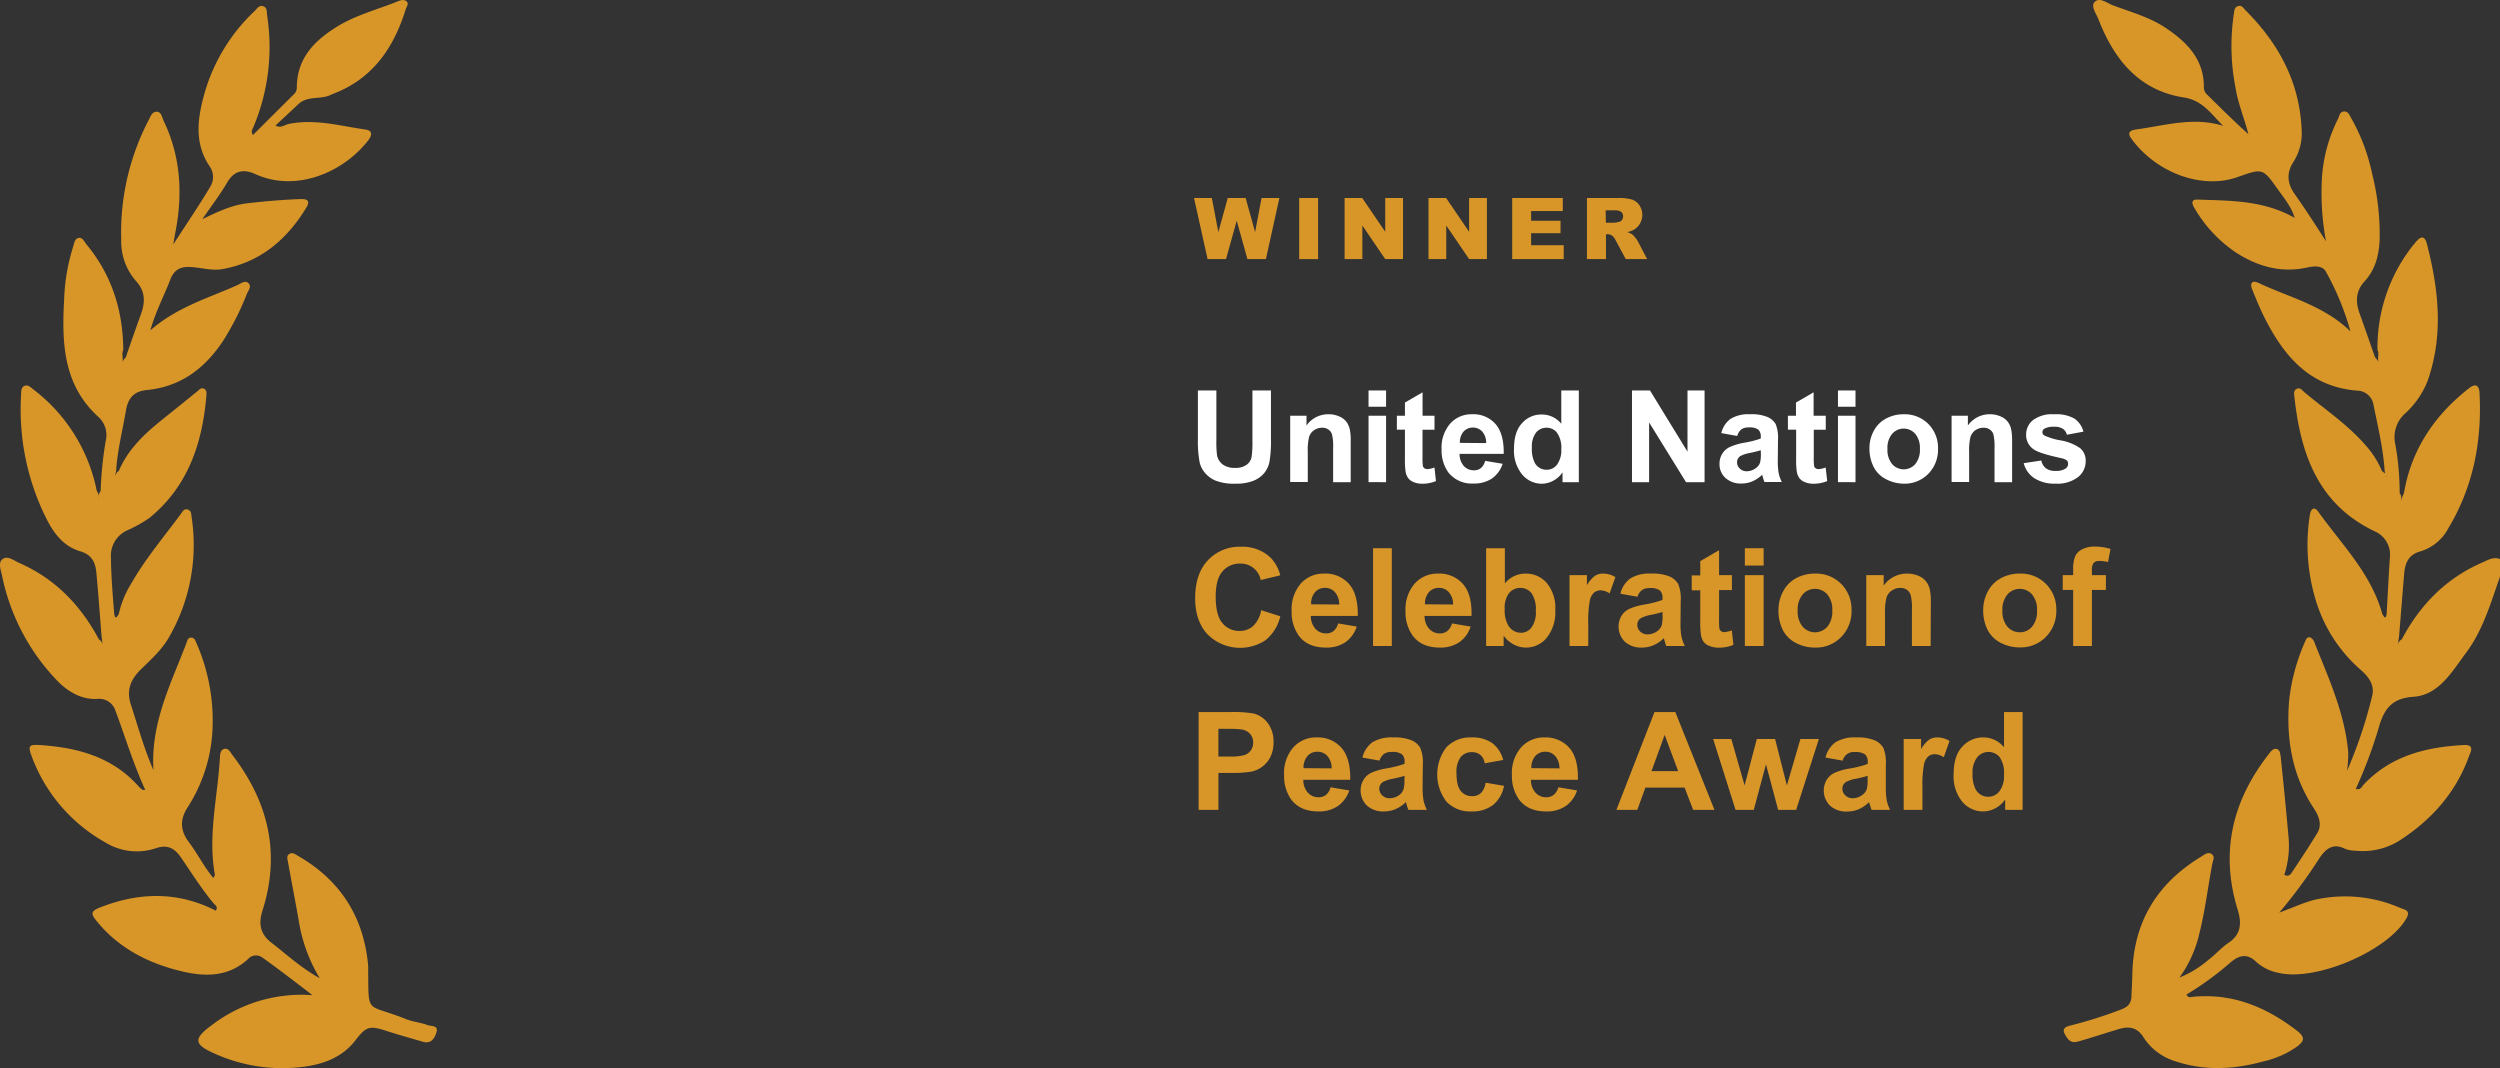 <svg xmlns="http://www.w3.org/2000/svg" viewBox="0 0 585.88 250.35"><rect x="0" y="0" width="585.88" height="250.35" fill="#333333" stroke="none"/><defs><style>.cls-1{fill:#fff;}.cls-2{fill:#d89628;}</style></defs><g id="Layer_2" data-name="Layer 2"><g id="Layer_1-2" data-name="Layer 1"><path class="cls-1" d="M280.73,91.51h4.33v11.63a23.82,23.82,0,0,0,.16,3.59,3.52,3.52,0,0,0,1.33,2.12,4.63,4.63,0,0,0,2.86.8,4.37,4.37,0,0,0,2.78-.76,2.92,2.92,0,0,0,1.13-1.85,23.78,23.78,0,0,0,.19-3.65V91.51h4.34v11.28a29.31,29.31,0,0,1-.35,5.46,6.09,6.09,0,0,1-1.3,2.7,6.5,6.5,0,0,1-2.53,1.75,11.06,11.06,0,0,1-4.13.65,11.94,11.94,0,0,1-4.66-.71,6.64,6.64,0,0,1-2.51-1.84,5.92,5.92,0,0,1-1.22-2.39,26.28,26.28,0,0,1-.42-5.44Z"/><path class="cls-1" d="M316.54,113h-4.12v-7.94a12.13,12.13,0,0,0-.26-3.26,2.19,2.19,0,0,0-.86-1.15,2.38,2.38,0,0,0-1.42-.41,3.27,3.27,0,0,0-1.92.58,2.94,2.94,0,0,0-1.17,1.56,13.41,13.41,0,0,0-.31,3.57v7h-4.12V97.43h3.82v2.28a6.25,6.25,0,0,1,5.13-2.63,6.11,6.11,0,0,1,2.49.49,4.14,4.14,0,0,1,1.71,1.25,4.58,4.58,0,0,1,.8,1.73,12.28,12.28,0,0,1,.23,2.77Z"/><path class="cls-1" d="M320.72,95.32V91.51h4.11v3.81Zm0,17.67V97.43h4.11V113Z"/><path class="cls-1" d="M336.18,97.43v3.28h-2.81V107a16.3,16.3,0,0,0,.08,2.22,1,1,0,0,0,.37.52,1.13,1.13,0,0,0,.69.2,5.34,5.34,0,0,0,1.66-.39l.35,3.19a8.19,8.19,0,0,1-3.25.62,5.18,5.18,0,0,1-2-.38,3,3,0,0,1-1.31-1,3.85,3.85,0,0,1-.58-1.61,19.69,19.69,0,0,1-.13-2.9v-6.78h-1.89V97.43h1.89V94.34l4.13-2.4v5.49Z"/><path class="cls-1" d="M348.05,108l4.1.69a6.74,6.74,0,0,1-2.5,3.44,7.36,7.36,0,0,1-4.27,1.18,7,7,0,0,1-6-2.65,8.91,8.91,0,0,1-1.54-5.37,8.57,8.57,0,0,1,2-6A6.66,6.66,0,0,1,345,97.08a6.9,6.9,0,0,1,5.48,2.29q2,2.3,1.92,7H342.06a4.19,4.19,0,0,0,1,2.85,3.13,3.13,0,0,0,2.38,1,2.52,2.52,0,0,0,1.62-.53A3.25,3.25,0,0,0,348.05,108Zm.23-4.16a3.93,3.93,0,0,0-.92-2.71,3,3,0,0,0-4.36,0,3.76,3.76,0,0,0-.87,2.66Z"/><path class="cls-1" d="M370,113h-3.82V110.7a6.11,6.11,0,0,1-2.25,2,5.68,5.68,0,0,1-2.61.66,6,6,0,0,1-4.6-2.16,8.81,8.81,0,0,1-1.91-6q0-4,1.86-6a6,6,0,0,1,4.7-2.06,5.83,5.83,0,0,1,4.52,2.17V91.51H370Zm-11-8.12a7.22,7.22,0,0,0,.68,3.6,3.12,3.12,0,0,0,2.79,1.61,3,3,0,0,0,2.42-1.2,5.61,5.61,0,0,0,1-3.61,6.05,6.05,0,0,0-1-3.86,3,3,0,0,0-2.47-1.18,3.09,3.09,0,0,0-2.46,1.16A5.33,5.33,0,0,0,359,104.87Z"/><path class="cls-1" d="M382.46,113V91.51h4.22l8.79,14.34V91.51h4V113h-4.35l-8.65-14v14Z"/><path class="cls-1" d="M407.13,102.17l-3.74-.67a5.8,5.8,0,0,1,2.17-3.34,8,8,0,0,1,4.57-1.08,9.75,9.75,0,0,1,4.1.65,4.13,4.13,0,0,1,1.9,1.65,8.61,8.61,0,0,1,.55,3.69l-.05,4.8a16.85,16.85,0,0,0,.2,3,8.94,8.94,0,0,0,.74,2.09H413.5c-.11-.28-.24-.68-.4-1.22a4.14,4.14,0,0,0-.14-.48,7.53,7.53,0,0,1-2.26,1.53,6.3,6.3,0,0,1-2.56.52,5.31,5.31,0,0,1-3.79-1.31,4.33,4.33,0,0,1-1.38-3.29,4.4,4.4,0,0,1,.63-2.35,4.12,4.12,0,0,1,1.76-1.59,14.47,14.47,0,0,1,3.28-1,22,22,0,0,0,4-1v-.41a2.14,2.14,0,0,0-.59-1.69,3.5,3.5,0,0,0-2.21-.5,2.94,2.94,0,0,0-1.72.43A3,3,0,0,0,407.13,102.17Zm5.51,3.34a24,24,0,0,1-2.51.63,7.85,7.85,0,0,0-2.24.72,1.72,1.72,0,0,0-.81,1.45,2,2,0,0,0,.65,1.5,2.24,2.24,0,0,0,1.64.63,3.55,3.55,0,0,0,2.12-.74,2.51,2.51,0,0,0,1-1.36,7.87,7.87,0,0,0,.17-2Z"/><path class="cls-1" d="M427.87,97.43v3.28h-2.81V107a14.65,14.65,0,0,0,.08,2.22.89.89,0,0,0,.36.52,1.16,1.16,0,0,0,.7.2,5.35,5.35,0,0,0,1.65-.39l.36,3.19a8.24,8.24,0,0,1-3.26.62,5.09,5.09,0,0,1-2-.38,2.89,2.89,0,0,1-1.31-1,3.72,3.72,0,0,1-.58-1.61,19.69,19.69,0,0,1-.13-2.9v-6.78H419V97.43h1.89V94.34l4.13-2.4v5.49Z"/><path class="cls-1" d="M430.73,95.32V91.51h4.11v3.81Zm0,17.67V97.43h4.11V113Z"/><path class="cls-1" d="M438.11,105a8.45,8.45,0,0,1,1-4A6.91,6.91,0,0,1,442,98.09a8.46,8.46,0,0,1,4.14-1,7.77,7.77,0,0,1,5.79,2.29,7.93,7.93,0,0,1,2.25,5.79,8.06,8.06,0,0,1-2.27,5.86,7.73,7.73,0,0,1-5.74,2.32,9.1,9.1,0,0,1-4.08-1,6.62,6.62,0,0,1-2.95-2.83A9.53,9.53,0,0,1,438.11,105Zm4.22.22a5.11,5.11,0,0,0,1.1,3.54,3.59,3.59,0,0,0,5.41,0,5.2,5.2,0,0,0,1.09-3.57,5.12,5.12,0,0,0-1.09-3.52,3.59,3.59,0,0,0-5.41,0A5.12,5.12,0,0,0,442.33,105.21Z"/><path class="cls-1" d="M471.54,113h-4.12v-7.94a12.58,12.58,0,0,0-.26-3.26,2.25,2.25,0,0,0-.86-1.15,2.41,2.41,0,0,0-1.43-.41,3.32,3.32,0,0,0-1.92.58,3,3,0,0,0-1.16,1.56,13.29,13.29,0,0,0-.32,3.57v7h-4.11V97.43h3.82v2.28a6.25,6.25,0,0,1,5.13-2.63,6.11,6.11,0,0,1,2.49.49,4,4,0,0,1,1.7,1.25,4.45,4.45,0,0,1,.81,1.73,12.9,12.9,0,0,1,.23,2.77Z"/><path class="cls-1" d="M474.26,108.55l4.13-.63a3,3,0,0,0,1.07,1.82,3.59,3.59,0,0,0,2.26.62,4.09,4.09,0,0,0,2.4-.58,1.32,1.32,0,0,0,.54-1.1,1.12,1.12,0,0,0-.29-.78,3.49,3.49,0,0,0-1.38-.54q-5-1.1-6.31-2a4,4,0,0,1-1.85-3.5,4.3,4.3,0,0,1,1.6-3.4,7.48,7.48,0,0,1,4.95-1.37,8.6,8.6,0,0,1,4.75,1,5.32,5.32,0,0,1,2.13,3.07l-3.88.72a2.39,2.39,0,0,0-.94-1.39,3.5,3.5,0,0,0-2-.48,4.52,4.52,0,0,0-2.33.45,1,1,0,0,0-.47.84.89.89,0,0,0,.42.74,15.13,15.13,0,0,0,3.84,1.16,11.52,11.52,0,0,1,4.59,1.83,3.8,3.8,0,0,1,1.29,3.06A4.68,4.68,0,0,1,487,111.8a7.92,7.92,0,0,1-5.28,1.54,8.71,8.71,0,0,1-5-1.29A6,6,0,0,1,474.26,108.55Z"/><path class="cls-2" d="M295.56,143l4.48,1.43a10.09,10.09,0,0,1-3.43,5.57,10.78,10.78,0,0,1-13.58-1.3q-2.94-3.12-2.94-8.52,0-5.73,3-8.89a10.13,10.13,0,0,1,7.77-3.16,9.53,9.53,0,0,1,6.82,2.48,9,9,0,0,1,2.35,4.22l-4.58,1.1a4.74,4.74,0,0,0-4.83-3.85,5.2,5.2,0,0,0-4.13,1.83q-1.59,1.83-1.59,5.92,0,4.35,1.57,6.19a5.06,5.06,0,0,0,4.06,1.84,4.64,4.64,0,0,0,3.17-1.17A6.8,6.8,0,0,0,295.56,143Z"/><path class="cls-2" d="M313.59,146.1l4.37.74a7.19,7.19,0,0,1-2.66,3.66,7.83,7.83,0,0,1-4.56,1.26c-2.88,0-5-.94-6.4-2.83a9.45,9.45,0,0,1-1.64-5.72,9.2,9.2,0,0,1,2.15-6.46,7.14,7.14,0,0,1,5.46-2.33,7.36,7.36,0,0,1,5.84,2.44q2.14,2.44,2.05,7.49h-11a4.4,4.4,0,0,0,1.06,3,3.31,3.31,0,0,0,2.53,1.09,2.73,2.73,0,0,0,1.74-.56A3.55,3.55,0,0,0,313.59,146.1Zm.25-4.43a4.2,4.2,0,0,0-1-2.9,3,3,0,0,0-2.28-1,3,3,0,0,0-2.37,1,4,4,0,0,0-.92,2.85Z"/><path class="cls-2" d="M321.78,151.39V128.48h4.39v22.91Z"/><path class="cls-2" d="M340.28,146.1l4.37.74A7.19,7.19,0,0,1,342,150.5a7.85,7.85,0,0,1-4.56,1.26c-2.88,0-5-.94-6.4-2.83a9.45,9.45,0,0,1-1.65-5.72,9.15,9.15,0,0,1,2.16-6.46,7.13,7.13,0,0,1,5.45-2.33,7.38,7.38,0,0,1,5.85,2.44c1.42,1.63,2.11,4.13,2,7.49h-11a4.45,4.45,0,0,0,1.07,3,3.29,3.29,0,0,0,2.53,1.09,2.7,2.7,0,0,0,1.73-.56A3.49,3.49,0,0,0,340.28,146.1Zm.25-4.43a4.25,4.25,0,0,0-1-2.9,3,3,0,0,0-2.28-1,3.08,3.08,0,0,0-2.38,1,4.09,4.09,0,0,0-.92,2.85Z"/><path class="cls-2" d="M348.28,151.39V128.48h4.39v8.25a6.2,6.2,0,0,1,4.81-2.31,6.46,6.46,0,0,1,5,2.19,9.08,9.08,0,0,1,2,6.31,9.57,9.57,0,0,1-2,6.54,6.26,6.26,0,0,1-4.91,2.3,6.09,6.09,0,0,1-2.8-.71,6.62,6.62,0,0,1-2.39-2.1v2.44Zm4.35-8.66a7,7,0,0,0,.82,3.81,3.46,3.46,0,0,0,3,1.75,3.08,3.08,0,0,0,2.47-1.24,6.06,6.06,0,0,0,1-3.91,6.55,6.55,0,0,0-1-4.11,3.29,3.29,0,0,0-2.64-1.25,3.33,3.33,0,0,0-2.63,1.22A5.63,5.63,0,0,0,352.63,142.73Z"/><path class="cls-2" d="M372.21,151.39h-4.39v-16.6h4.08v2.36a7.2,7.2,0,0,1,1.88-2.2,3.42,3.42,0,0,1,1.9-.53,5.48,5.48,0,0,1,2.89.83l-1.36,3.82a3.83,3.83,0,0,0-2.06-.72,2.42,2.42,0,0,0-1.56.51,3.42,3.42,0,0,0-1,1.84,25.62,25.62,0,0,0-.37,5.56Z"/><path class="cls-2" d="M383.74,139.85l-4-.71a6.23,6.23,0,0,1,2.31-3.57,8.5,8.5,0,0,1,4.88-1.15,10.58,10.58,0,0,1,4.37.69,4.43,4.43,0,0,1,2,1.77,9.06,9.06,0,0,1,.58,3.93l-.05,5.12a16.8,16.8,0,0,0,.22,3.23,9.78,9.78,0,0,0,.78,2.23h-4.34c-.11-.3-.25-.73-.42-1.3-.07-.26-.13-.43-.16-.52a7.84,7.84,0,0,1-2.4,1.64,6.84,6.84,0,0,1-2.74.55,5.65,5.65,0,0,1-4-1.39,5,5,0,0,1-.8-6,4.35,4.35,0,0,1,1.88-1.69,14.72,14.72,0,0,1,3.49-1,24.69,24.69,0,0,0,4.27-1.08v-.44a2.26,2.26,0,0,0-.63-1.8,3.72,3.72,0,0,0-2.36-.54,3.08,3.08,0,0,0-1.82.46A3.18,3.18,0,0,0,383.74,139.85Zm5.88,3.57c-.56.18-1.45.41-2.67.67a8,8,0,0,0-2.39.76,1.83,1.83,0,0,0-.86,1.55,2.19,2.19,0,0,0,.68,1.6,2.45,2.45,0,0,0,1.75.67,3.8,3.8,0,0,0,2.27-.78,2.79,2.79,0,0,0,1.05-1.46,8.92,8.92,0,0,0,.17-2.14Z"/><path class="cls-2" d="M405.87,134.79v3.5h-3V145a18.71,18.71,0,0,0,.08,2.37,1,1,0,0,0,.39.55,1.25,1.25,0,0,0,.75.22,5.71,5.71,0,0,0,1.76-.42l.38,3.4a8.69,8.69,0,0,1-3.47.66,5.41,5.41,0,0,1-2.14-.4,3.09,3.09,0,0,1-1.4-1,4.08,4.08,0,0,1-.62-1.71,21.85,21.85,0,0,1-.14-3.09v-7.24h-2v-3.5h2V131.5l4.41-2.57v5.86Z"/><path class="cls-2" d="M408.91,132.54v-4.06h4.4v4.06Zm0,18.85v-16.6h4.4v16.6Z"/><path class="cls-2" d="M416.79,142.85a9,9,0,0,1,1.08-4.23,7.35,7.35,0,0,1,3.05-3.12,9.07,9.07,0,0,1,4.42-1.08,8.29,8.29,0,0,1,6.17,2.44,8.46,8.46,0,0,1,2.4,6.18,8.58,8.58,0,0,1-2.42,6.24,8.19,8.19,0,0,1-6.12,2.48,9.6,9.6,0,0,1-4.35-1,7.13,7.13,0,0,1-3.15-3A10.09,10.09,0,0,1,416.79,142.85Zm4.5.24a5.5,5.5,0,0,0,1.17,3.78,3.84,3.84,0,0,0,5.78,0,5.58,5.58,0,0,0,1.16-3.81,5.48,5.48,0,0,0-1.16-3.75,3.84,3.84,0,0,0-5.78,0A5.48,5.48,0,0,0,421.29,143.09Z"/><path class="cls-2" d="M452.45,151.39h-4.39v-8.47a12.91,12.91,0,0,0-.29-3.48,2.43,2.43,0,0,0-.91-1.23,2.61,2.61,0,0,0-1.52-.43,3.49,3.49,0,0,0-2,.62,3.16,3.16,0,0,0-1.24,1.66,14,14,0,0,0-.34,3.81v7.52h-4.39v-16.6h4.08v2.44a6.63,6.63,0,0,1,5.47-2.81,6.53,6.53,0,0,1,2.65.52,4.33,4.33,0,0,1,1.82,1.34,4.65,4.65,0,0,1,.86,1.84,13.09,13.09,0,0,1,.25,2.95Z"/><path class="cls-2" d="M464.77,142.85a9,9,0,0,1,1.08-4.23,7.37,7.37,0,0,1,3.06-3.12,9.06,9.06,0,0,1,4.41-1.08,8.27,8.27,0,0,1,6.17,2.44A8.43,8.43,0,0,1,481.9,143a8.54,8.54,0,0,1-2.43,6.24,8.19,8.19,0,0,1-6.12,2.48,9.6,9.6,0,0,1-4.35-1,7.13,7.13,0,0,1-3.15-3A10.09,10.09,0,0,1,464.77,142.85Zm4.5.24a5.45,5.45,0,0,0,1.18,3.78,3.83,3.83,0,0,0,5.77,0,5.58,5.58,0,0,0,1.16-3.81,5.48,5.48,0,0,0-1.16-3.75,3.83,3.83,0,0,0-5.77,0A5.44,5.44,0,0,0,469.27,143.09Z"/><path class="cls-2" d="M483.41,134.79h2.44v-1.25a8.19,8.19,0,0,1,.45-3.12,3.45,3.45,0,0,1,1.64-1.68,6.31,6.31,0,0,1,3-.65,12.33,12.33,0,0,1,3.67.56l-.59,3.06a9.07,9.07,0,0,0-2-.25,1.77,1.77,0,0,0-1.36.45,2.56,2.56,0,0,0-.42,1.71v1.17h3.28v3.46h-3.28v13.14h-4.39V138.25h-2.44Z"/><path class="cls-2" d="M280.9,189.79V166.88h7.42a26.94,26.94,0,0,1,5.5.34,6,6,0,0,1,3.3,2.25,7.13,7.13,0,0,1,1.33,4.46,7.44,7.44,0,0,1-.77,3.54,6.35,6.35,0,0,1-1.94,2.26,6.77,6.77,0,0,1-2.4,1.09,26.54,26.54,0,0,1-4.8.32h-3v8.65Zm4.63-19v6.5h2.53a11.57,11.57,0,0,0,3.65-.36,3,3,0,0,0,1.45-1.12,3.06,3.06,0,0,0,.52-1.78,3,3,0,0,0-.73-2.06,3.24,3.24,0,0,0-1.86-1,22.63,22.63,0,0,0-3.33-.16Z"/><path class="cls-2" d="M311.82,184.5l4.38.74a7.2,7.2,0,0,1-2.67,3.66,7.8,7.8,0,0,1-4.55,1.26c-2.89,0-5-.94-6.41-2.83a9.51,9.51,0,0,1-1.64-5.72,9.15,9.15,0,0,1,2.16-6.46,7.12,7.12,0,0,1,5.45-2.33,7.34,7.34,0,0,1,5.84,2.44q2.14,2.44,2.05,7.49h-11a4.45,4.45,0,0,0,1.06,3,3.31,3.31,0,0,0,2.54,1.09,2.72,2.72,0,0,0,1.73-.56A3.48,3.48,0,0,0,311.82,184.5Zm.25-4.43a4.25,4.25,0,0,0-1-2.9,3,3,0,0,0-2.28-1,3.08,3.08,0,0,0-2.38,1,4.09,4.09,0,0,0-.92,2.85Z"/><path class="cls-2" d="M323.29,178.25l-4-.71a6.18,6.18,0,0,1,2.31-3.57,8.46,8.46,0,0,1,4.87-1.15,10.61,10.61,0,0,1,4.38.69,4.35,4.35,0,0,1,2,1.77,9,9,0,0,1,.59,3.93l-.05,5.12a17.88,17.88,0,0,0,.21,3.23,9.85,9.85,0,0,0,.79,2.23h-4.34a13.55,13.55,0,0,1-.42-1.3l-.16-.52a7.76,7.76,0,0,1-2.41,1.64,6.76,6.76,0,0,1-2.73.55,5.63,5.63,0,0,1-4-1.39,4.93,4.93,0,0,1-.8-6,4.29,4.29,0,0,1,1.88-1.69,14.72,14.72,0,0,1,3.49-1,25,25,0,0,0,4.27-1.08v-.44a2.24,2.24,0,0,0-.63-1.8,3.74,3.74,0,0,0-2.36-.54,3.14,3.14,0,0,0-1.83.46A3.19,3.19,0,0,0,323.29,178.25Zm5.88,3.57c-.57.18-1.46.41-2.68.67a8.23,8.23,0,0,0-2.39.76,1.85,1.85,0,0,0-.86,1.55,2.12,2.12,0,0,0,.69,1.59,2.4,2.4,0,0,0,1.75.68,3.83,3.83,0,0,0,2.27-.78,2.71,2.71,0,0,0,1-1.46,8.27,8.27,0,0,0,.18-2.14Z"/><path class="cls-2" d="M352.28,178.1l-4.33.78a3.13,3.13,0,0,0-1-1.95,3,3,0,0,0-2-.66,3.29,3.29,0,0,0-2.62,1.13,5.82,5.82,0,0,0-1,3.79c0,2,.33,3.36,1,4.17a3.23,3.23,0,0,0,2.66,1.22,2.94,2.94,0,0,0,2.05-.71,4.28,4.28,0,0,0,1.12-2.44l4.31.73a7.56,7.56,0,0,1-2.57,4.48,7.94,7.94,0,0,1-5.11,1.52,7.61,7.61,0,0,1-5.81-2.3,10.47,10.47,0,0,1,0-12.75,7.7,7.7,0,0,1,5.87-2.29,8,8,0,0,1,4.82,1.3A7.26,7.26,0,0,1,352.28,178.1Z"/><path class="cls-2" d="M365.21,184.5l4.38.74a7.15,7.15,0,0,1-2.67,3.66,7.8,7.8,0,0,1-4.55,1.26c-2.89,0-5-.94-6.41-2.83a9.51,9.51,0,0,1-1.64-5.72,9.15,9.15,0,0,1,2.16-6.46,7.12,7.12,0,0,1,5.45-2.33,7.38,7.38,0,0,1,5.85,2.44q2.13,2.44,2,7.49h-11a4.45,4.45,0,0,0,1.06,3,3.31,3.31,0,0,0,2.54,1.09,2.72,2.72,0,0,0,1.73-.56A3.48,3.48,0,0,0,365.21,184.5Zm.25-4.43a4.25,4.25,0,0,0-1-2.9,3,3,0,0,0-2.28-1,3.08,3.08,0,0,0-2.38,1,4.09,4.09,0,0,0-.92,2.85Z"/><path class="cls-2" d="M401.79,189.79h-5l-2-5.21H385.6l-1.89,5.21h-4.9l8.92-22.91h4.89Zm-8.51-9.07-3.16-8.5-3.09,8.5Z"/><path class="cls-2" d="M406.73,189.79l-5.25-16.6h4.26l3.11,10.88,2.86-10.88H416l2.76,10.88,3.17-10.88h4.33l-5.33,16.6h-4.22l-2.85-10.68L411,189.79Z"/><path class="cls-2" d="M431.81,178.25l-4-.71a6.23,6.23,0,0,1,2.31-3.57,8.5,8.5,0,0,1,4.88-1.15,10.55,10.55,0,0,1,4.37.69,4.38,4.38,0,0,1,2,1.77,9.06,9.06,0,0,1,.58,3.93l0,5.12a17.88,17.88,0,0,0,.21,3.23,9.38,9.38,0,0,0,.79,2.23H438.6c-.11-.3-.25-.73-.42-1.3A4.37,4.37,0,0,0,438,188a7.84,7.84,0,0,1-2.4,1.64,6.84,6.84,0,0,1-2.74.55,5.65,5.65,0,0,1-4-1.39,5,5,0,0,1-.8-6,4.4,4.4,0,0,1,1.88-1.69,14.72,14.72,0,0,1,3.49-1,24.44,24.44,0,0,0,4.27-1.08v-.44a2.28,2.28,0,0,0-.62-1.8,3.76,3.76,0,0,0-2.36-.54,2.63,2.63,0,0,0-2.89,2.07Zm5.87,3.57c-.56.18-1.45.41-2.67.67a8,8,0,0,0-2.39.76,1.85,1.85,0,0,0-.86,1.55,2.12,2.12,0,0,0,.69,1.59,2.38,2.38,0,0,0,1.75.68,3.8,3.8,0,0,0,2.26-.78,2.79,2.79,0,0,0,1.05-1.46,8.92,8.92,0,0,0,.17-2.14Z"/><path class="cls-2" d="M450.52,189.79h-4.39v-16.6h4.08v2.36a7.2,7.2,0,0,1,1.88-2.2,3.42,3.42,0,0,1,1.9-.53,5.56,5.56,0,0,1,2.89.82l-1.36,3.83a3.83,3.83,0,0,0-2.06-.72,2.44,2.44,0,0,0-1.56.51,3.49,3.49,0,0,0-1,1.84,26.31,26.31,0,0,0-.37,5.56Z"/><path class="cls-2" d="M474,189.79h-4.08v-2.44a6.57,6.57,0,0,1-2.39,2.12,6.24,6.24,0,0,1-2.79.69,6.33,6.33,0,0,1-4.9-2.3,9.38,9.38,0,0,1-2-6.43c0-2.82.66-5,2-6.42a6.5,6.5,0,0,1,5-2.19,6.21,6.21,0,0,1,4.81,2.31v-8.25H474Zm-11.72-8.66A7.57,7.57,0,0,0,463,185a3.32,3.32,0,0,0,3,1.72,3.24,3.24,0,0,0,2.58-1.29,6,6,0,0,0,1.06-3.85,6.57,6.57,0,0,0-1-4.12,3.4,3.4,0,0,0-5.26,0A5.62,5.62,0,0,0,462.27,181.13Z"/><path class="cls-2" d="M23.81,149.22c-.4-5-.75-9.94-1.21-14.9-.22-2.42-1-4.32-3.82-5.13-3.79-1.1-6.14-4.14-7.83-7.5a56.88,56.88,0,0,1-6-29.18c0-.79,0-1.72.78-2.08s1.46.34,2.07.82a39.54,39.54,0,0,1,14.88,23.8,2.39,2.39,0,0,1,.45,1.06,5.85,5.85,0,0,1,0,.73c.16-.12,0-.26,0-.41a2.31,2.31,0,0,1,.46-1.38,86.54,86.54,0,0,1,1.18-11.69,5.75,5.75,0,0,0-1.51-5.47c-8.55-7.63-8.79-17.65-8.22-27.9a45.69,45.69,0,0,1,2.08-12.1c.27-.82.34-1.93,1.29-2.13s1.38.94,1.91,1.58c5.91,7.17,8.51,15.5,8.57,24.7-.48.9.09,1.88-.23,2.87a3.44,3.44,0,0,1,.81-1.15c1.19-3.41,2.36-6.82,3.59-10.21,1-2.77,1-5.28-1.14-7.63a14.1,14.1,0,0,1-3.51-9.73,56.84,56.84,0,0,1,6.41-28c.45-.84.76-2,1.9-2s1.26,1.37,1.65,2.18c4.06,8.47,4.49,17.32,2.67,26.39-.11.57-.2,1.14-.44,2.54,3.22-5,6.09-9.18,8.69-13.57a4.35,4.35,0,0,0,0-4.52c-4-5.72-2.94-11.83-1.23-17.8A42.48,42.48,0,0,1,59.68,2.58c.54-.52,1-1.39,1.92-1.14,1.07.29.9,1.35,1,2.2a48.23,48.23,0,0,1-3.24,26.19c-.21.52-.63,1-.07,1.8l9.57-9.53a2.05,2.05,0,0,0,.7-1.55c0-7,4.27-11.15,9.62-14.42C83.55,3.48,88.55,2.2,93.26.31c.59-.24,1.35-.54,2,0s0,1.27-.18,1.86c-2.82,9.11-7.81,16.37-17.15,19.87-.27.11-.53.25-.8.36-2.34.9-5.16.08-7.21,2-1.75,1.67-3.54,3.3-5.34,5,1.18.75,2.1-.15,3.08-.35,6.14-1.26,12.07.47,18,1.31,1.55.22,1.67,1.19.64,2.52-5.71,7.4-16.79,12.3-26.41,7.94-2.76-1.25-5-.94-6.68,2-1.57,2.7-3.5,5.19-5.8,8.55,3.85-1.87,7-3.31,10.48-3.72,4.2-.49,8.39-.85,12.61-1,1.86-.05,2.11.67,1.24,2.08C67.19,56.19,61,61.43,52.22,63.05c-2.58.48-5.06-.36-7.6-.48-2.34-.12-3.83.62-4.73,3-1.41,3.7-3.32,7.2-4.67,11.85,6.38-5.54,13.68-7.57,20.47-10.63.78-.36,1.69-1.12,2.44-.51,1,.82,0,1.85-.3,2.65a63.85,63.85,0,0,1-5.58,11C48,86.32,42.36,90.63,34.44,91.4c-3,.29-4.42,1.82-4.93,4.81-.8,4.72-2,9.38-2.3,14.18a6.18,6.18,0,0,1-.31,1.15c.23-.31.4-.89.94-1.17,2-4.74,5.55-8.26,9.45-11.44,3-2.42,6-4.81,8.94-7.21.44-.35.85-.93,1.51-.65s.69.89.64,1.5c-.93,11.19-4.22,21.28-13.26,28.73a30.42,30.42,0,0,1-5.34,3A6.51,6.51,0,0,0,26,130.72c.05,4.42.42,8.81.77,13.21.35,1.49.7.43,1.06,0a22.65,22.65,0,0,1,2.82-7c3.35-5.9,7.74-11.08,11.76-16.52.39-.53.75-1.29,1.59-1s.8,1,.89,1.68a43.25,43.25,0,0,1-5.32,28.31c-1.7,2.94-4.19,5.16-6.57,7.49s-3.46,4.83-2.29,8.37c1.64,5,3,10.06,5.26,15.25-.71-11,4.07-20.23,7.7-29.74.23-.62.33-1.45,1.27-1.33.67.08.88.74,1.09,1.26a45.06,45.06,0,0,1,3.81,18.82A36.81,36.81,0,0,1,44,189.15c-1.77,2.7-1.9,5.31.2,8.12S47.74,203,50,205.79c.17-.39.39-.64.35-.85-1.64-9.07.61-18,1.16-26.93.06-.94,0-2.2,1-2.5s1.47.79,2,1.49c8.41,11,11.27,23,7,36.41-.91,2.86-.68,5.38,2.1,7.52,3.48,2.66,6.65,5.7,11.32,8.32A37.47,37.47,0,0,1,70.23,217c-.86-5-1.84-10-2.74-15-.11-.63-.42-1.43.32-1.87s1.31,0,1.91.38q15,8.56,16.56,25.79a8.61,8.61,0,0,1,0,.88c.14,10.9-.65,7.82,8.84,11.64,1.62.66,3.44.79,5.07,1.41.81.31,2.61,0,2.1,1.68-.41,1.34-1.21,2.81-3.19,2.23-2.81-.84-5.64-1.6-8.42-2.51-4.07-1.33-4.83-1.13-7.37,2.15-3,3.9-7.28,5.56-11.95,6.19a38.53,38.53,0,0,1-20.7-2.9c-5.28-2.27-5.47-3.56-1-6.85a34.61,34.61,0,0,1,23.57-7c-3.92-3-7.79-6-11.79-8.85a2.48,2.48,0,0,0-3,.09c-4.85,4.71-10.7,4.5-16.53,3-7.22-1.82-13.75-5.15-18.71-10.95-2.27-2.65-2.1-3,1.29-4.24,8.85-3.24,17.57-3.2,26.1,1.15.59-.92-.21-1.33-.59-1.79-2.76-3.32-5.07-7-7.49-10.54-1.48-2.16-3.09-3.33-6.09-2.27a14.07,14.07,0,0,1-11.91-1.5A38.23,38.23,0,0,1,7.61,177.72c-1.19-3.09-1-3.33,2.38-3.07,8.62.65,16.58,2.92,22.57,9.73a6.93,6.93,0,0,0,.87.74s.16,0,.61,0c-2.8-6.12-4.7-12.45-7-18.62a4,4,0,0,0-4.32-2.7c-3.85.15-7-1.83-9.54-4.52A49.66,49.66,0,0,1,.47,134.84c-.28-1.29-1-3,.18-3.84s2.57.36,3.8.9c8.43,3.69,14.45,9.9,18.72,17.93A1.63,1.63,0,0,1,24,151.1,15.12,15.12,0,0,0,23.81,149.22Z"/><path class="cls-2" d="M563.37,115.56c1.75-10.26,7.17-18.24,15.24-24.57,1.47-1.16,2.37-.78,2.47,1.09.6,11.3-1.45,22-7.35,31.79a11,11,0,0,1-6.42,5.32c-2.95.78-3.69,2.82-3.9,5.39-.41,4.88-.79,9.76-1.19,14.64a17.59,17.59,0,0,0-.22,1.88,1.63,1.63,0,0,1,.86-1.27c4.29-8.09,10.38-14.31,18.86-18,1.3-.57,2.6-1.42,4.16-.81v4.12c-2.2,6.23-4,12.63-8.07,18-3.27,4.4-6.3,9.76-12.27,10.16-5.64.37-7.08,3.57-8.28,7.91a108.44,108.44,0,0,1-5.17,13.66c1.17.36,1.42-.58,1.84-1,6.36-6.75,14.56-8.78,23.4-9.27,2.77-.15,1.62,1.67,1.26,2.69-3,8.32-8.58,14.64-15.87,19.44a16.18,16.18,0,0,1-10.64,2.64,7.2,7.2,0,0,1-2.57-.47c-2.78-1.42-4.51.11-5.88,2.11a119,119,0,0,1-9.48,12.86c3.35-1.21,5.86-2.45,8.6-3.07a32.36,32.36,0,0,1,19.81,2c1,.41,2.44.54,1.41,2.37-4.37,7.76-21.64,15.06-30.27,12.75a10.69,10.69,0,0,1-4.93-2.48c-2.07-2.06-3.95-1.6-5.92,0a71.84,71.84,0,0,1-10.43,7.62c.34.92,1.13.57,1.73.52,9.22-.81,17,2.47,24.19,8,2,1.56,1.6,2.44-.05,3.71a22.41,22.41,0,0,1-8,3.49c-6.74,1.83-13.52,2.21-20.27,0a13.63,13.63,0,0,1-7.66-5.64c-1.46-2.37-3.37-2.69-5.72-2-3,.89-6,1.89-9,2.76-1.09.32-2.22.71-3.15-.6-1.06-1.49-1.46-2.49.85-3a102.67,102.67,0,0,0,11.71-3.71c1.64-.6,2.4-1.44,2.46-3.08s.18-3.53.21-5.29C500,216,505.54,207,515.9,200.73c.73-.45,1.57-1.19,2.41-.57s.3,1.46.16,2.22c-1.05,5.48-1.68,11-3.06,16.44a28.32,28.32,0,0,1-4.65,10.27,24.42,24.42,0,0,0,6.83-4.18c1.64-1.24,3-2.84,4.73-4,3-2,3-4.76,2.08-7.75-4.14-13.44-1.25-25.47,7.25-36.38.48-.62,1-1.42,1.85-1.27s.88,1.2,1,1.93c.64,6.24,1.28,12.48,1.82,18.74a21.52,21.52,0,0,1-1,8.84c1,.47,1.45,0,1.84-.65,2-3,4-6,5.89-9.13,1.22-2,.34-4.09-.79-5.79-5.11-7.72-6.51-16.24-5.8-25.26a46.23,46.23,0,0,1,3.73-13.8c.2-.51.5-1.23,1.21-1a1.78,1.78,0,0,1,.92,1c3.35,8.44,7.19,16.73,8,25.94a32,32,0,0,1-.28,4.3,106.11,106.11,0,0,0,5.85-17.41c.75-2.78-.93-4.75-2.77-6.34a35,35,0,0,1-10.54-16.64,44.61,44.61,0,0,1-1.27-19.49c.17-1.29.94-2.32,2-.81,5.49,7.69,12.4,14.49,15,24,.35.42.71,1.48,1,0,.25-4.4.47-8.81.76-13.21a5.94,5.94,0,0,0-3.55-6.21c-13.22-6.31-17.33-18-18.8-31.35-.08-.76-.33-1.68.6-2.08.77-.34,1.23.42,1.73.84,4.88,4.08,10.23,7.63,14.42,12.52a21.09,21.09,0,0,1,3.74,5.93c.41.35.92.63.88.93.23.69.34.38.21.31-.4-.23-.32-.8-.45-1.22-.33-5.3-1.6-10.44-2.63-15.62a3.94,3.94,0,0,0-3.73-3.23c-11.22-.85-17.3-8.13-21.89-17.3-1.05-2.09-1.92-4.27-2.8-6.44-.65-1.59.14-2.15,1.51-1.5,7.16,3.4,15.16,5.2,21.52,11.34a63.3,63.3,0,0,0-5.71-13.92c-.87-1.66-3-1.36-4.61-1-6,1.27-11.42-.29-16.47-3.52a31.75,31.75,0,0,1-9.76-10.44c-.52-.84-1-2.06.73-2,7.62.29,15.34.1,22.76,4.29-.86-2.76-2.51-4.64-3.92-6.64-3.54-5-3.58-5-9.25-3-8.69,3.2-19.48-1.12-25.12-8.94-1.35-1.86.46-2.05,1.68-2.22,6.54-.93,13.06-2.89,19.85-.76-2.8-2.72-4.74-6-9.34-6.68-10.46-1.65-16.29-9-19.91-18.34-.5-1.29-1.84-3-.89-4,1.2-1.24,2.9.25,4.3.77,4.21,1.57,8.61,2.78,12.37,5.29,4.94,3.3,9,7.36,8.94,13.93a2.32,2.32,0,0,0,.84,1.78c3.13,3.09,6.24,6.19,9.59,9.18-.93-3.66-2.4-7.1-3-10.8a50.74,50.74,0,0,1-.42-17.25c.13-.76.08-1.67,1-1.95s1.25.47,1.71.94c7.75,7.74,12.72,16.79,13.19,28a12.49,12.49,0,0,1-1.91,7.56c-1.74,2.66-1.43,5.13.32,7.6,2.53,3.58,4.9,7.27,7.3,11a62,62,0,0,1-1-13.78,35.88,35.88,0,0,1,3.84-14.93c.32-.65.38-1.66,1.39-1.7s1.27.87,1.65,1.51a45,45,0,0,1,4.93,13.1,57.44,57.44,0,0,1,1.76,15.44c-.14,3.63-1,7-3.51,9.74-2.15,2.35-2.16,4.85-1.16,7.61,1.22,3.4,2.4,6.81,3.59,10.22a3.35,3.35,0,0,1,.81,1.14c-.31-1,.26-2-.23-2.86a38.49,38.49,0,0,1,8.72-25c1.18-1.44,2.25-2.24,2.88.22,2.75,10.66,3.9,21.34.15,32A20.21,20.21,0,0,1,563.52,97a7.48,7.48,0,0,0-2.15,7.23,66,66,0,0,1,1,11.4c.5.57.47,1.23.13,2.53A11.25,11.25,0,0,1,563.37,115.56Z"/><path class="cls-2" d="M279.82,46.4H284l1.52,8,2.21-8h4.19l2.22,8,1.51-8h4.18l-3.16,14.32h-4.33l-2.51-9-2.51,9H283Z"/><path class="cls-2" d="M304.47,46.4h4.43V60.72h-4.43Z"/><path class="cls-2" d="M315.11,46.4h4.13l5.39,7.92V46.4h4.17V60.72h-4.17l-5.36-7.87v7.87h-4.16Z"/><path class="cls-2" d="M334.77,46.4h4.13l5.39,7.92V46.4h4.17V60.72h-4.17l-5.36-7.87v7.87h-4.16Z"/><path class="cls-2" d="M354.39,46.4h11.85v3.06h-7.42v2.27h6.89v2.92h-6.89v2.82h7.64v3.25H354.39Z"/><path class="cls-2" d="M371.9,60.72V46.4h7.37a10.89,10.89,0,0,1,3.14.35,3.38,3.38,0,0,1,1.75,1.3,4.06,4.06,0,0,1-1.24,5.78,5.34,5.34,0,0,1-1.56.57,4.36,4.36,0,0,1,1.15.52,4.22,4.22,0,0,1,.71.76,5.07,5.07,0,0,1,.62.89L386,60.72h-5l-2.36-4.38a3.35,3.35,0,0,0-.8-1.1,1.87,1.87,0,0,0-1.08-.34h-.4v5.82Zm4.44-8.52h1.87a6.88,6.88,0,0,0,1.17-.2,1.15,1.15,0,0,0,.72-.44,1.38,1.38,0,0,0,.28-.83,1.33,1.33,0,0,0-.44-1.07,2.63,2.63,0,0,0-1.65-.37h-2Z"/></g></g></svg>